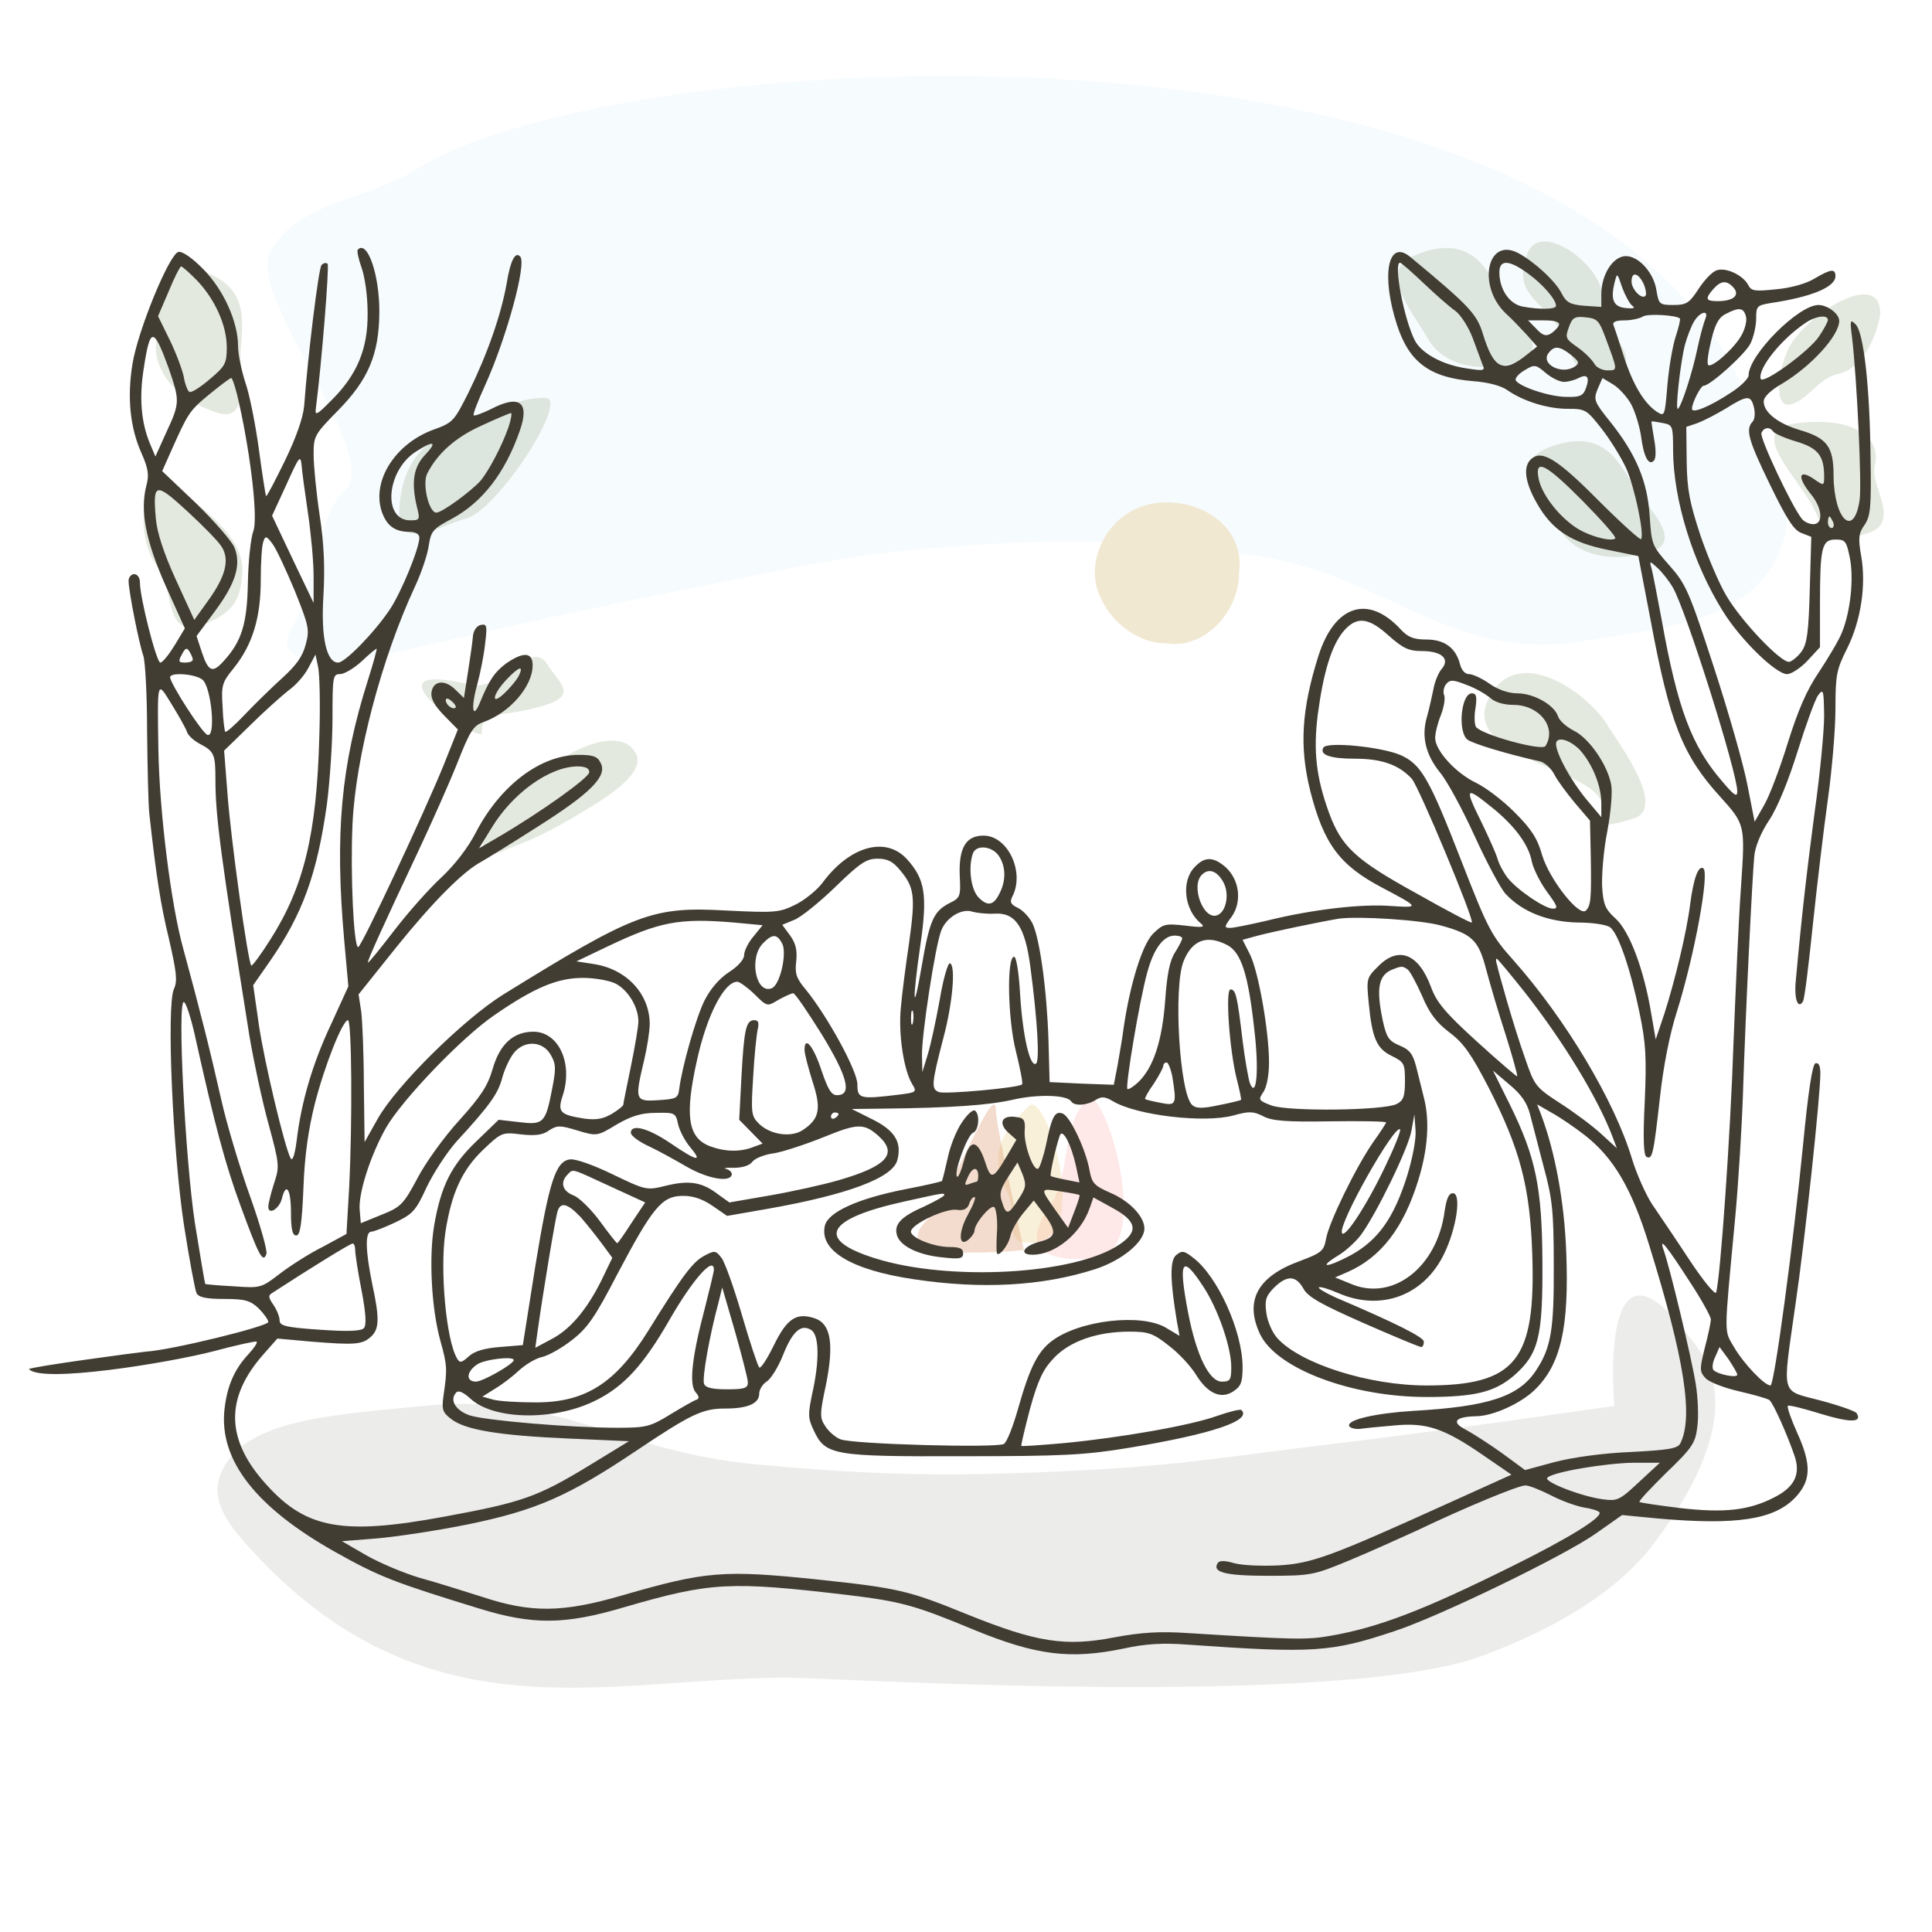 <svg width="600" height="600" viewBox="0 0 600 600" fill="none" xmlns="http://www.w3.org/2000/svg">
<path d="M76.876 480.03C131.646 541 188 521 245 521C256.813 521 417 531 461 514C472.371 509.607 498.684 499.054 513.5 479.5C546 436.607 528.221 419.962 524.5 415C496 377 501.342 436.607 501.342 436.607C501.342 436.607 448.015 444.364 413.482 448.478C383.552 452.044 366.96 455.04 336.462 456.6C296.731 458.633 273.676 458.397 234.339 454.726C192.803 450.85 173.092 432.452 131.646 436.607C104.78 439.301 78.789 440.561 70.03 454.726C64.179 464.188 69.745 472.091 76.876 480.03Z" fill="#423D33" fill-opacity="0.1"/>
<path d="M545.694 131.959C502.63 -5.447 191.5 12.5 129.5 52.5C114.85 61.952 92.714 62.316 84 78C76.126 92.172 120.233 142.423 106.5 153C99.842 158.128 95.925 186.889 91.5 193.5C78.876 212.362 121.647 202.879 121.647 202.879C121.647 202.879 174.886 190.439 209.375 183.777C239.268 178.003 255.823 173.239 286.315 170.536C326.039 167.014 349.112 167.142 388.53 172.372C430.151 177.895 450.162 205.914 491.568 199.119C518.408 194.713 544.395 192.517 552.939 170.701C558.645 156.128 550.334 146.765 545.694 131.959Z" fill="#A7D8F0" fill-opacity="0.1"/>
<path d="M337.821 341.31C342.955 336.515 358.859 388.972 340.077 390.735C329.453 391.732 315.004 390.622 325.842 374.869C332.977 364.499 329.089 349.464 337.821 341.31Z" fill="#FF8E8E" fill-opacity="0.2"/>
<path d="M319.617 343.362C324.656 338.503 339.435 384.127 320.998 385.913C310.57 386.924 317.052 378.962 312.542 369.694C306.999 358.301 311.046 351.627 319.617 343.362Z" fill="#E3B646" fill-opacity="0.2"/>
<path d="M309.323 345.154C309.323 349.583 318 388.212 318 388.212C318 388.212 274.476 392.894 287.397 379.433C295.903 370.571 309.323 333.804 309.323 345.154Z" fill="#D68A59" fill-opacity="0.3"/>
<path d="M484.677 164.768C478.602 154.696 468.331 143.689 481.13 138.898C497.498 132.771 502.412 142.694 507.603 151.4C510.721 156.629 523.527 168.041 512.783 171.29C498.714 175.545 488.612 171.29 484.677 164.768Z" fill="#7B9361" fill-opacity="0.2"/>
<path d="M496.786 247.93C490.648 237.788 450.858 234.196 463.446 214.934C473.012 200.295 493.867 216.273 499.111 225.04C502.261 230.306 518.103 250.953 507.25 254.225C493.039 258.51 500.76 254.498 496.786 247.93Z" fill="#7B9361" fill-opacity="0.2"/>
<path d="M149.589 227.699C149.589 231.117 110.007 204.094 146.36 212.681C155.646 214.874 164.822 197.748 170.111 206.519C173.287 211.786 179.884 215.839 168.938 219.112C154.605 223.399 149.589 220.052 149.589 227.699Z" fill="#7B9361" fill-opacity="0.2"/>
<path d="M156.246 264.339C153.29 265.992 139.455 266.414 165.939 242.019C175.631 233.091 192.153 225.101 197.296 233.65C200.385 238.784 192.863 244.805 183.444 250.612C164.798 262.107 160.237 262.107 156.246 264.339Z" fill="#7B9361" fill-opacity="0.2"/>
<path d="M138.377 135.439C149.804 132.637 155.72 123.557 169.285 123.557C177.188 123.557 154.422 158.724 144.562 161.089C138.639 162.509 123.976 171.295 123.971 160.16C123.965 145.578 130.977 137.253 138.377 135.439Z" fill="#7B9361" fill-opacity="0.2"/>
<path d="M48.936 175.994C41.419 166.943 43.727 143.456 54.648 151.503C65.485 159.488 76.043 167.939 75.241 178.048C74.76 184.119 74.04 189.715 63.774 193.708C50.184 198.993 54.648 182.871 48.936 175.994Z" fill="#7B9361" fill-opacity="0.2"/>
<path d="M48.424 106.826C49.294 95.093 47.299 80.205 60.446 83.547C77.258 87.821 75.531 98.772 74.729 108.88C74.247 114.951 78.067 131.613 67.476 128.172C53.608 123.668 47.86 114.425 48.424 106.826Z" fill="#7B9361" fill-opacity="0.2"/>
<path d="M443.677 105.539C437.602 95.188 427.331 83.875 440.13 78.951C456.498 72.653 461.412 82.852 466.603 91.8C469.721 97.174 482.527 108.903 471.783 112.243C457.714 116.616 447.612 112.243 443.677 105.539Z" fill="#7B9361" fill-opacity="0.2"/>
<path d="M562.465 156.362C556.331 146.073 543.372 133.686 557.033 131.597C573.506 129.078 584.716 134.736 582.222 144.752C580.681 150.94 590.746 162.331 579.898 165.65C565.693 169.997 566.438 163.025 562.465 156.362Z" fill="#7B9361" fill-opacity="0.2"/>
<path d="M556.576 106.285C563.076 96.478 583.915 83.757 583.915 97.322C583.915 99.033 580.726 114.084 570.797 116.143C564.662 117.415 561.101 124.698 555.768 125.66C550.435 126.622 552.367 112.636 556.576 106.285Z" fill="#7B9361" fill-opacity="0.2"/>
<path d="M484.785 102.869C478.734 92.68 469.636 91.779 474.268 78.919C478.48 67.227 500.44 84.492 497.394 94.246C495.301 100.949 512.106 111.654 501.406 114.941C487.395 119.245 488.703 109.467 484.785 102.869Z" fill="#7B9361" fill-opacity="0.2"/>
<path d="M111.118 77.524C110.766 77.882 111.353 80.509 112.291 83.136C113.346 86.122 114.167 91.973 114.167 97.227C114.285 108.332 110.884 116.452 102.909 124.334C98.335 128.991 97.749 129.23 98.101 126.722C99.86 113.109 102.323 82.659 101.736 81.942C101.267 81.465 100.446 81.703 99.86 82.3C98.922 83.256 95.521 111.318 94.465 126.005C94.113 129.707 92.12 135.559 88.484 143.082C85.435 149.291 82.855 154.306 82.62 154.067C82.503 153.948 81.448 147.38 80.392 139.499C79.337 131.737 77.46 122.304 76.17 118.721C74.997 115.02 73.942 110.124 73.942 107.616C73.942 99.974 69.486 90.062 63.153 83.614C59.752 80.151 56.702 78.001 55.412 78.24C52.598 78.837 42.747 102.72 41.105 113.228C39.463 123.498 40.401 132.812 43.919 140.693C46.03 145.47 46.382 147.5 45.444 150.843C43.45 158.725 45.209 167.8 51.425 181.891L57.406 195.145L54.24 200.4C52.48 203.266 50.487 205.773 49.783 205.773C48.61 205.773 43.45 185.712 43.45 180.816C43.45 179.383 42.629 178.308 41.691 178.308C40.753 178.308 39.932 179.264 39.932 180.338C39.932 183.562 43.216 200.041 44.506 203.624C45.092 205.296 45.678 215.684 45.678 226.79C45.796 237.776 46.03 249.598 46.382 252.822C48.493 271.809 49.783 280.526 52.48 291.631C54.826 301.901 55.178 304.647 54.005 307.155C51.66 312.409 53.653 357.905 57.172 380.713C58.813 391.221 60.572 400.655 61.042 401.61C61.745 402.924 64.091 403.401 69.603 403.401C76.053 403.401 77.695 403.879 80.275 406.267C81.917 407.939 83.324 409.85 83.324 410.566C83.324 411.88 53.301 419.283 45.327 419.761C42.747 420 9.352 424.478 9 425.194C12.958 429.672 52.48 423.224 66.319 419.642C73.473 417.731 79.454 416.417 79.688 416.656C80.04 417.014 78.868 418.686 77.226 420.477C72.769 425.254 70.541 430.389 69.72 437.673C67.961 453.435 79.454 468.123 104.082 481.975C117.92 489.737 122.377 491.409 148.764 499.529C165.417 504.663 175.385 504.663 194.149 499.051C220.888 491.289 226.752 491.05 263.342 495.349C279.878 497.379 283.983 498.454 302.629 506.216C321.863 514.097 332.417 515.411 349.071 511.948C355.638 510.515 361.15 510.156 368.773 510.753C407.943 513.5 413.338 513.142 433.04 506.574C447.23 501.917 486.283 482.93 495.783 476.124L503.758 470.511L514.899 471.586C539.409 473.736 551.02 471.944 557.587 465.018C562.395 459.884 562.63 454.988 558.291 445.315C556.297 440.897 554.89 436.956 555.242 436.598C555.476 436.24 560.167 437.434 565.562 439.106C574.592 441.852 578.462 441.852 576.586 438.867C576.234 438.27 571.191 436.479 565.327 434.926C552.779 431.583 553.482 434.21 557.587 405.193C560.519 385.37 565.327 340.351 565.327 333.425C565.327 331.037 564.858 329.963 563.803 330.201C562.864 330.56 561.574 338.68 559.933 355.756C556.883 386.564 551.02 430.269 549.847 430.269C547.97 430.269 541.638 423.582 538.706 418.686C535.305 412.716 535.305 416.417 538.94 377.489C539.878 367.219 540.934 350.263 541.286 339.874C542.107 313.961 544.218 271.928 544.804 265.957C545.039 262.972 546.915 258.434 549.495 254.613C552.075 250.672 555.476 242.314 558.291 233.238C560.871 224.999 563.685 217.237 564.624 215.923C566.266 213.774 566.383 214.252 566.5 222.252C566.5 227.029 565.21 240.522 563.568 252.105C561.105 270.853 559.581 283.75 557.704 304.528C557.118 310.259 558.408 313.603 559.933 310.976C560.402 310.379 561.692 299.751 562.982 287.332C564.272 275.033 566.383 257.36 567.673 248.165C568.963 238.97 570.018 226.312 570.018 219.983C570.018 209.475 570.37 207.923 573.654 201.355C577.876 192.877 579.635 181.771 577.993 172.576C577.055 167.203 577.172 165.651 579.049 163.023C580.925 160.277 581.16 157.411 580.925 142.246C580.69 120.274 578.814 103.078 576.234 100.69C574.592 99.018 574.475 99.496 575.178 104.869C576.703 117.766 578.228 150.485 577.524 155.262C575.765 167.322 569.549 161.352 569.432 147.739C569.432 138.663 567.438 136.036 558.877 133.528C552.075 131.498 547.736 128.035 547.736 124.692C547.736 123.259 549.847 121.229 553.365 119.199C562.395 113.825 571.191 104.272 571.191 99.615C571.191 97.466 567.556 94.719 564.741 94.719C558.525 94.719 543.045 110.243 543.045 116.572C543.045 117.527 540.582 120.035 537.533 121.945C530.848 126.364 525.454 128.513 525.454 126.961C525.454 125.17 528.151 119.796 529.089 119.796C531.083 119.796 541.989 110.004 543.631 106.661C544.569 104.75 545.39 101.287 545.39 99.018C545.39 95.078 545.625 94.839 549.847 94.122C562.747 92.212 570.018 89.107 570.018 85.763C570.018 83.375 568.611 83.495 563.568 86.48C561.105 88.032 556.063 89.465 551.723 89.823C545.039 90.54 543.866 90.421 542.928 88.51C541.286 85.405 535.891 82.897 533.076 83.972C531.669 84.45 529.206 87.077 527.447 89.823C524.633 94.122 523.694 94.719 519.707 94.719C515.368 94.719 515.133 94.481 514.43 90.182C513.491 84.092 507.979 78.599 503.875 79.673C500.239 80.629 497.307 85.883 497.307 91.376V95.316L492.03 94.958C487.573 94.6 486.401 93.883 484.993 91.137C483.117 87.316 476.432 81.226 471.507 78.599C461.773 73.464 458.724 88.868 467.637 97.346C469.513 99.018 472.328 102.004 474.204 104.034L477.371 107.616L474.204 110.124C466.816 116.094 463.884 114.661 460.483 103.556C458.606 97.466 456.143 94.839 437.966 79.793C431.046 74.061 428.818 85.405 433.861 100.929C437.614 112.512 444.064 117.288 457.433 118.363C462.242 118.721 466.229 119.796 468.223 121.229C473.031 124.573 480.537 126.961 486.87 126.961C492.382 126.961 492.734 127.2 497.425 133.17C500.122 136.633 503.523 142.126 505.048 145.47C507.628 151.202 510.794 166.248 509.621 167.442C509.269 167.681 503.288 162.307 496.369 155.381C483.703 142.604 478.895 139.619 475.611 142.484C472.914 144.753 473.5 149.649 477.253 156.217C481.944 164.576 487.925 168.516 499.418 170.785L508.8 172.696L512.553 192.28C518.534 224.521 522.522 234.552 534.132 247.329C541.989 256.046 541.989 256.046 540.699 275.152C539.996 284.466 539.058 306.438 538.354 323.872C537.416 352.293 534.249 397.192 532.959 401.371C532.725 402.327 528.972 397.789 524.633 391.221C520.411 384.773 515.133 377.011 513.022 373.906C511.029 370.802 508.214 364.473 506.807 359.816C501.412 341.904 486.284 316.588 470.099 298.318C463.063 290.437 462.124 288.526 454.032 267.868C443.829 241.597 441.367 237.298 434.799 234.432C428.818 231.925 412.165 230.253 410.992 232.163C409.702 234.432 413.103 235.626 420.843 235.626C429.17 235.626 434.447 237.537 438.435 241.836C440.663 244.344 457.902 285.66 457.082 286.496C456.847 286.735 449.107 282.675 439.842 277.421C420.961 267.032 416.621 262.972 412.751 252.464C408.764 241.478 407.826 233.358 409.233 222.013C410.992 208.759 413.455 200.758 417.091 196.22C421.195 191.324 424.831 191.563 431.281 197.414C435.737 201.355 437.496 202.191 441.601 202.191C447.817 202.191 450.514 204.699 447.582 207.923C446.644 209.117 445.471 211.983 445.119 214.252C444.65 216.52 443.829 220.222 443.126 222.73C441.367 228.7 442.774 234.432 447.23 239.925C449.341 242.433 454.15 251.269 457.902 259.509C461.655 267.748 465.995 275.869 467.519 277.54C472.679 283.153 480.537 286.257 489.919 286.496C494.727 286.496 499.184 287.213 500.122 288.049C502.702 290.198 506.455 301.303 509.152 314.439C511.146 323.992 511.38 328.291 510.794 342.023C510.208 353.367 510.442 358.622 511.263 359.219C513.14 360.293 513.491 358.741 515.485 341.068C516.541 331.276 518.534 321.126 520.763 314.2C526.274 296.646 530.965 270.973 528.972 269.659C527.447 268.704 525.923 272.764 524.867 281.003C523.812 289.482 520.176 304.528 516.892 314.797L514.195 322.798L512.788 314.678C510.56 301.184 506.103 289.243 501.764 285.302C498.48 282.317 497.894 280.884 497.542 275.152C497.425 271.45 498.011 263.808 499.184 258.076C500.239 252.344 500.826 245.896 500.357 243.627C499.184 237.418 493.437 229.178 488.746 226.909C486.401 225.715 484.173 223.685 483.821 222.372C482.648 218.909 476.315 215.326 471.272 215.326C468.575 215.326 465.291 214.252 462.594 212.341C460.248 210.669 457.316 209.356 456.261 209.356C454.971 209.356 453.915 208.162 453.446 206.37C452.156 201.236 448.638 198.608 443.008 198.608C439.021 198.608 437.262 197.892 435.034 195.504C424.948 184.518 414.51 187.861 409.468 203.624C404.19 220.342 403.487 231.805 406.888 245.538C411.109 262.136 416.035 268.704 429.17 275.63C440.897 281.839 441.015 281.959 431.985 281.362C422.837 280.645 407.474 282.436 393.518 285.899C388.358 287.093 383.198 288.168 382.025 288.168C380.149 288.168 380.149 287.81 382.494 284.705C385.778 280.048 384.957 273.241 380.618 269.301C376.748 265.957 374.05 265.957 370.884 269.42C366.779 273.838 367.835 282.556 372.878 286.735C374.402 287.929 373.581 288.168 368.069 287.452C361.736 286.735 361.15 286.974 357.984 290.079C354.7 293.542 350.947 305.602 348.953 319.215C348.602 322.201 347.663 327.335 347.077 330.798L345.904 336.888L335.936 336.53L325.967 336.053L325.615 323.156C325.146 307.752 322.918 291.273 320.573 286.616C319.634 284.824 317.641 282.675 316.116 281.959C313.888 280.884 313.536 280.167 314.357 278.496C318.344 270.973 313.067 259.509 305.444 259.509C299.932 259.509 297.704 263.33 298.056 272.047C298.408 278.496 298.173 278.854 294.772 280.526C289.964 283.033 288.674 285.78 286.211 300.229C283.514 315.991 283.279 311.095 285.859 293.303C288.087 277.899 287.266 273.003 281.637 266.793C275.07 259.628 263.928 262.733 255.485 274.077C253.726 276.466 249.855 279.57 246.924 281.003C241.998 283.392 240.708 283.511 226.048 282.794C202.593 281.481 197.668 283.272 156.152 308.946C143.955 316.588 123.198 337.008 117.334 347.397L113.229 354.681L112.995 337.008C112.995 327.216 112.526 316.947 112.174 314.081L111.353 308.826L123.198 294.019C134.456 280.048 143.838 270.614 149.467 267.629C150.757 266.913 158.732 262.017 166.942 256.762C183.36 246.374 188.755 241 186.527 236.94C185.588 234.91 184.181 234.432 179.725 234.432C167.88 234.432 155.448 243.866 147.826 258.434C145.48 263.091 141.258 268.584 137.036 272.525C133.283 275.988 126.716 283.392 122.494 288.885C118.272 294.377 114.637 298.915 114.285 298.915C113.816 298.915 118.507 288.526 129.648 264.883C133.987 255.688 139.616 243.03 142.079 236.821C145.949 227.029 147.005 225.357 150.054 224.282C158.263 221.416 165.417 213.177 165.417 206.609C165.417 202.549 162.602 202.31 157.208 206.012C153.572 208.759 151.93 211.147 148.998 218.312C146.77 223.685 146.184 219.864 148.177 212.699C149.116 209.236 150.288 203.504 150.64 200.041C151.344 194.31 151.227 193.713 149.35 194.071C148.06 194.31 147.122 195.743 146.887 197.414C146.77 199.086 146.066 204.101 145.363 208.52L144.073 216.759L141.375 214.132C138.092 210.908 134.456 211.386 133.987 215.087C133.753 216.879 134.925 219.147 137.857 222.133L142.196 226.551L137.857 237.418C132.228 251.389 112.291 294.019 111.236 294.139C109.828 294.139 108.773 271.211 109.476 255.927C110.415 235.149 118.507 204.34 128.944 182.01C130.938 177.711 132.814 172.099 133.166 169.352C133.87 164.934 134.456 164.218 140.32 161.113C149.819 155.978 156.856 146.903 161.43 133.767C164.596 124.811 161.312 122.423 152.399 127.08C149.702 128.394 147.356 129.23 147.122 128.991C146.77 128.752 148.412 124.573 150.64 119.677C157.208 105.228 163.658 81.823 161.547 79.673C160.022 78.001 158.498 80.868 157.325 88.152C155.566 97.944 151.344 110.004 145.48 121.945C141.024 130.782 140.672 131.26 134.691 133.409C122.846 137.708 115.457 149.172 118.507 158.725C120.031 163.262 122.611 165.173 127.185 165.173C129.061 165.173 130.234 165.889 130.234 166.964C130.234 170.308 124.488 184.279 120.969 189.414C116.161 196.578 107.131 205.773 105.02 205.773C101.384 205.773 99.625 197.892 100.446 184.995C100.915 176.517 100.681 169.113 99.273 160.038C98.218 152.993 97.397 144.514 97.397 141.171C97.397 135.439 97.632 134.961 104.903 127.558C114.402 117.885 117.686 110.124 117.803 97.108C117.92 85.644 114.167 74.419 111.118 77.524ZM442.07 87.913C445.706 91.376 450.045 95.197 451.921 96.51C453.681 97.824 456.026 101.526 457.316 104.869C458.489 108.094 459.896 111.795 460.365 113.109C461.304 115.139 460.952 115.258 455.557 114.422C448.051 113.348 441.484 109.765 439.373 105.705C435.972 99.018 432.688 81.584 434.799 81.584C435.151 81.584 438.435 84.45 442.07 87.913ZM474.673 85.047C479.247 88.391 483.234 93.048 483.234 94.958C483.234 96.152 477.84 96.152 472.797 95.197C468.692 94.361 465.643 89.823 465.643 84.569C465.643 80.509 468.692 80.629 474.673 85.047ZM61.276 87.196C66.788 93.048 70.424 101.048 70.424 107.855C70.424 112.87 69.955 113.706 65.146 117.766C62.214 120.274 59.4 122.065 58.813 121.707C58.227 121.348 57.406 119.199 57.054 116.93C56.585 114.781 54.709 109.646 52.715 105.586L49.08 98.182L52.363 90.54C54.122 86.241 55.882 82.778 56.233 82.778C56.702 82.778 58.931 84.808 61.276 87.196ZM506.924 94.958C507.979 95.675 507.276 95.913 504.93 95.675C501.06 95.316 500.122 93.048 501.412 87.793C502.233 84.569 502.233 84.689 503.758 89.226C504.696 91.734 506.103 94.361 506.924 94.958ZM510.442 88.152C511.146 89.823 511.38 91.495 511.029 91.853C509.856 93.167 506.689 89.823 506.689 87.435C506.689 84.211 508.8 84.689 510.442 88.152ZM538.471 89.465C540.348 91.734 538.237 93.525 533.428 93.525C529.675 93.525 529.441 92.809 532.138 89.704C534.484 87.077 536.36 86.957 538.471 89.465ZM542.224 98.302C542.576 99.496 541.989 102.123 540.817 104.153C538.588 108.213 531.552 114.422 530.496 113.348C530.027 112.87 530.496 109.527 531.435 105.705C532.607 100.69 533.78 98.54 536.008 97.466C540.113 95.316 541.52 95.555 542.224 98.302ZM521.701 98.899C521.935 99.138 521.349 101.645 520.411 104.511C519.473 107.258 518.3 114.064 517.831 119.557C517.01 129.349 517.01 129.468 514.43 127.797C510.56 125.17 507.041 119.318 504.227 110.482C502.819 106.064 501.412 101.765 501.06 100.929C500.708 99.974 501.881 99.496 504.461 99.496C506.689 99.496 509.269 98.899 510.208 98.302C511.615 97.346 520.411 97.824 521.701 98.899ZM529.558 99.138C529.089 100.332 527.916 104.511 527.095 108.452C525.571 115.736 522.287 125.886 521.114 126.961C520.176 127.797 521.818 112.99 523.225 107.258C523.929 104.631 525.219 101.287 526.157 99.735C528.151 96.63 530.848 96.152 529.558 99.138ZM498.597 104.869C502.467 115.258 502.468 115.02 499.184 115.02C497.542 115.02 495.666 114.064 495.079 112.87C494.375 111.676 492.147 109.407 489.919 107.855C486.166 105.228 486.049 104.869 487.222 101.645C488.277 98.66 488.981 98.182 492.382 98.541C496.017 98.899 496.604 99.496 498.597 104.869ZM567.673 99.376C567.673 99.854 566.5 102.123 564.975 104.392C562.044 108.929 547.501 119.557 546.798 117.647C545.86 114.542 553.013 105.466 560.636 100.332C563.685 98.182 567.673 97.585 567.673 99.376ZM484.172 100.929C483.938 101.645 482.765 102.839 481.71 103.556C480.185 104.511 479.13 104.272 477.136 102.123L474.556 99.496H479.599C482.883 99.496 484.407 99.974 484.172 100.929ZM52.363 114.303C55.882 124.453 55.882 125.17 51.66 134.245L48.259 141.768L46.499 137.589C43.802 131.021 43.216 123.378 44.623 114.542C46.617 101.406 47.672 101.406 52.363 114.303ZM487.925 110.243C490.388 112.273 490.623 112.751 489.098 113.825C484.993 116.572 478.191 112.99 481.006 109.527C482.765 107.258 484.407 107.497 487.925 110.243ZM485.697 118.602C486.987 118.602 489.098 118.005 490.271 117.408C492.968 115.975 493.789 117.169 492.499 120.632C491.678 122.901 490.623 123.378 486.518 123.259C481.123 123.259 471.39 119.915 470.686 118.005C470.569 117.288 471.741 115.975 473.618 114.9C476.55 113.109 477.019 113.228 480.068 115.855C481.944 117.408 484.407 118.602 485.697 118.602ZM74.294 125.408C78.046 142.365 80.157 161.471 78.633 165.053C77.929 166.964 77.108 174.009 76.991 180.816C76.757 193.951 74.997 199.325 69.251 205.534C65.967 209.117 64.677 208.52 62.684 202.549L61.042 197.534L66.788 189.772C73.238 181.055 74.997 175.323 72.769 169.949C71.948 168.039 66.671 161.949 60.924 156.336L50.37 146.306L53.184 139.977C58.344 128.394 58.813 127.558 64.912 122.543C68.313 119.796 71.362 117.408 71.831 117.408C72.183 117.408 73.356 120.99 74.294 125.408ZM506.689 125.767C507.862 128.036 509.152 132.334 509.621 135.32C510.442 141.768 511.967 144.753 513.609 143.082C514.312 142.365 514.312 139.738 513.726 136.514C513.257 133.528 512.788 131.021 512.905 130.901C513.022 130.782 514.547 131.021 516.423 131.379C519.472 131.976 519.59 132.215 519.59 139.977C519.707 155.262 525.688 174.726 534.953 189.653C540.348 198.489 551.489 209.356 555.007 209.356C556.297 209.356 559.229 207.445 561.34 205.176L565.21 200.997V187.503C565.21 169.949 565.796 167.561 570.018 167.561C573.067 167.561 573.419 168.039 574.475 173.174C575.765 179.622 574.709 189.891 572.012 196.459C571.074 198.847 567.79 204.34 564.858 208.759C560.988 214.49 558.408 220.58 555.242 230.611C552.896 238.254 549.612 246.971 547.97 249.837L544.921 255.21L542.693 243.866C541.52 237.656 536.829 221.177 532.256 207.206C524.515 183.443 523.577 181.413 518.417 175.562C513.022 169.472 512.905 169.113 512.319 160.158C511.615 149.41 508.097 141.052 500.005 130.901C495.079 124.811 494.845 124.095 496.135 120.871L497.659 117.408L501.06 119.438C502.937 120.632 505.517 123.498 506.689 125.767ZM544.687 126.483C545.156 128.274 544.921 130.304 544.335 130.901C541.989 133.29 542.928 136.633 549.73 150.605C554.89 161.232 557.118 164.695 559.463 165.531L562.513 166.725L562.044 182.965C561.692 196.101 561.223 199.803 559.581 202.191C558.408 203.863 556.649 205.296 555.711 205.534C553.248 206.012 540.817 192.996 536.126 184.995C533.897 181.294 530.262 172.696 528.034 166.128C524.75 156.097 523.929 152.157 523.812 143.32L523.694 132.573L527.213 131.379C529.089 130.663 533.076 128.633 536.008 126.841C542.693 122.662 543.749 122.662 544.687 126.483ZM157.911 132.693C155.8 138.663 151.93 145.947 149.35 149.172C146.418 152.515 137.271 159.202 135.512 159.202C133.166 159.202 131.055 150.127 132.697 147.022C135.863 140.813 141.493 135.797 149.467 132.215C154.041 130.066 158.146 128.394 158.615 128.274C159.084 128.155 158.732 130.185 157.911 132.693ZM550.668 134.006C551.02 134.603 554.186 136.036 557.822 137.111C564.624 139.141 566.5 141.529 566.5 147.977C566.5 150.843 566.383 150.843 563.92 149.172C558.643 145.35 557.822 147.858 562.395 153.47C565.914 157.769 566.383 162.785 563.099 162.785C561.926 162.785 560.284 162.068 559.581 161.113C556.532 157.411 546.446 136.036 547.032 134.484C547.736 132.693 549.612 132.454 550.668 134.006ZM131.993 141.29C128.358 145.112 127.654 149.888 129.531 157.65C130.469 161.352 130.352 161.59 127.42 161.59C118.624 161.59 120.031 145.828 129.413 140.096C134.808 136.633 135.863 137.23 131.993 141.29ZM95.638 159.322C96.576 165.651 97.397 174.487 97.397 179.025V187.264L90.947 173.771L84.497 160.158L88.953 150.485C92.823 141.887 93.292 141.171 93.644 144.276C93.761 146.186 94.7 152.993 95.638 159.322ZM491.561 155.62C497.425 161.591 501.998 166.725 501.647 167.203C500.357 168.397 492.968 166.367 489.098 163.621C483.703 159.919 478.778 153.351 477.84 148.694C476.55 142.246 479.951 143.917 491.561 155.62ZM68.782 169.711C71.362 173.651 70.189 178.786 64.794 186.309L60.338 192.518L54.591 179.98C50.721 171.502 48.728 165.173 48.376 160.874C47.438 149.888 48.259 149.649 58.11 158.725C62.918 163.143 67.726 168.039 68.782 169.711ZM569.315 162.188C569.666 163.143 569.432 163.979 568.846 163.979C568.142 163.979 567.673 163.143 567.673 162.188C567.673 161.232 567.907 160.396 568.142 160.396C568.376 160.396 568.846 161.232 569.315 162.188ZM91.533 183.443C95.872 194.31 96.224 195.504 94.934 200.161C93.996 203.863 92.002 206.609 87.663 210.55C84.379 213.535 79.219 218.55 76.053 221.894C73.004 225.118 70.306 227.506 69.954 227.268C69.72 226.909 69.251 223.446 69.134 219.506C68.665 212.819 69.016 211.863 72.535 207.564C78.398 200.28 80.978 191.921 80.978 180.099C80.978 174.607 81.33 169.233 81.799 168.158C82.386 166.367 82.738 166.367 84.614 168.875C85.787 170.427 88.836 176.995 91.533 183.443ZM519.472 182.368C523.577 189.294 539.527 239.925 539.527 245.777C539.527 247.687 538.588 247.09 534.953 242.791C525.336 231.686 520.997 220.103 516.072 192.638C514.664 185.115 513.257 177.831 512.905 176.517C512.201 174.129 512.319 174.129 514.781 176.398C516.189 177.711 518.3 180.338 519.472 182.368ZM59.869 204.818C59.869 205.415 58.813 205.773 57.523 205.773C55.412 205.773 55.295 205.415 56.468 203.266C57.523 201.236 57.992 200.997 58.813 202.31C59.4 203.266 59.869 204.34 59.869 204.818ZM114.285 211.147C105.841 237.776 103.964 259.031 106.896 291.989L108.186 306.319L102.792 318.141C97.045 330.321 93.527 342.381 92.12 354.323C91.533 358.741 90.83 360.771 90.243 359.696C88.367 356.114 82.151 330.082 80.392 318.26L78.633 305.961L83.793 298.557C93.996 283.869 98.453 271.45 101.502 249.956C102.44 242.672 103.261 230.611 103.261 223.088C103.261 210.072 103.378 209.356 105.606 209.356C106.896 209.356 109.945 207.564 112.408 205.296C114.754 203.027 116.865 201.355 116.982 201.474C117.099 201.594 115.927 206.012 114.285 211.147ZM99.156 229.059C98.335 259.151 94.348 275.51 83.91 291.87C80.978 296.527 78.281 300.109 78.046 299.87C76.991 298.915 71.596 259.867 70.658 246.612L69.603 233.119L77.695 225.238C82.151 220.819 87.546 216.043 89.657 214.371C91.885 212.819 94.582 209.714 95.755 207.445L97.983 203.266L98.804 207.206C99.273 209.356 99.508 219.147 99.156 229.059ZM160.96 210.192C160.257 211.386 158.38 213.654 156.739 215.207C152.282 219.506 152.868 215.684 157.442 210.908C161.312 206.848 162.837 206.49 160.96 210.192ZM62.801 211.027C65.615 213.057 67.14 229.178 64.443 228.223C62.801 227.745 52.832 212.222 52.832 210.311C52.832 208.759 60.455 209.236 62.801 211.027ZM462.828 216.759C464.236 218.073 467.05 218.909 469.982 218.909C478.074 218.909 483.586 225.954 479.951 231.686C478.895 233.358 459.896 228.103 458.372 225.715C457.902 224.999 457.785 222.252 458.254 219.745C458.723 216.282 458.489 215.326 457.082 215.326C453.798 215.326 452.625 227.029 455.674 229.656C457.082 230.85 467.988 234.193 478.309 236.462C479.716 236.821 481.71 238.612 482.648 240.403C483.586 242.314 486.518 246.254 489.098 249.359L493.789 254.852L494.024 265.838C494.258 279.451 494.024 281.242 492.499 282.794C490.388 284.824 481.123 273.003 478.895 265.48C477.488 260.464 475.611 257.479 470.451 252.344C466.816 248.642 461.421 244.582 458.489 243.149C452.156 240.164 445.706 233.119 445.706 229.178C445.706 227.626 446.527 224.402 447.465 222.133C448.403 219.745 448.872 216.998 448.52 215.923C448.051 214.968 448.403 213.296 449.107 212.46C450.28 211.027 451.218 211.027 455.44 212.699C458.137 213.654 461.421 215.565 462.828 216.759ZM58.11 227.387C58.462 228.462 60.221 230.014 61.98 230.969C66.554 233.358 66.905 234.193 66.905 242.194C66.905 253.419 68.547 265.838 77.46 321.723C78.75 329.365 81.33 341.546 83.324 348.83C86.842 361.726 86.842 362.323 85.083 367.578C84.145 370.563 83.324 373.787 83.324 374.742C83.324 377.489 86.725 375.459 87.546 372.235C88.836 366.98 90.361 369.249 90.361 376.533C90.361 381.788 90.83 383.698 92.002 383.698C93.175 383.698 93.761 380.355 94.231 369.01C94.582 358.98 95.755 350.86 97.749 342.859C100.915 330.56 106.427 316.827 108.069 316.827C109.242 316.827 109.476 348.352 108.421 369.01L107.6 383.221L100.329 387.161C96.224 389.191 90.243 393.012 86.96 395.52C81.096 400.058 80.861 400.058 72.417 399.461C67.844 399.222 63.856 398.864 63.739 398.744C63.622 398.625 62.214 390.266 60.572 380.116C57.523 360.293 54.943 309.901 57.172 311.215C57.875 311.692 59.282 316.111 60.455 321.245C66.671 349.307 69.954 361.607 74.763 374.623C80.392 390.027 81.682 392.415 82.738 389.43C83.089 388.475 80.861 380.474 77.695 371.638C74.528 362.801 70.424 349.188 68.665 341.307C65.381 326.738 62.214 314.081 56.937 294.736C53.067 280.884 49.549 252.225 49.197 233.238C48.845 210.55 48.728 211.266 53.419 218.909C55.647 222.491 57.758 226.312 58.11 227.387ZM141.493 219.745C140.672 220.58 138.444 218.909 138.444 217.476C138.444 216.759 139.147 216.759 140.203 217.715C141.258 218.55 141.727 219.506 141.493 219.745ZM490.623 232.88C494.493 237.179 497.307 243.985 497.307 249.478V253.777L492.499 248.045C487.808 242.314 483.352 234.193 483.234 231.089C483.234 228.581 487.339 229.536 490.623 232.88ZM183.008 239.806C183.008 241.478 167.997 252.225 154.51 260.106L148.764 263.45L152.517 257.36C159.084 246.374 170.577 238.134 179.255 238.015C181.836 238.015 183.008 238.612 183.008 239.806ZM463.532 250.911C470.451 256.524 474.79 262.375 475.729 267.629C476.198 269.778 478.309 274.077 480.42 276.943C483.586 281.242 484.055 282.197 482.296 282.197C479.716 282.197 471.155 276.346 468.223 272.644C466.933 270.973 465.526 268.346 465.057 266.674C464.587 265.002 462.359 260.106 460.248 255.688C454.619 244.344 454.971 243.985 463.532 250.911ZM310.135 265.718C312.363 268.943 312.481 273.361 310.487 277.301C308.611 281.242 306.734 281.6 303.92 278.734C301.457 276.227 300.636 269.181 302.16 265.002C303.216 262.255 308.024 262.733 310.135 265.718ZM279.643 270.376C283.983 275.63 284.334 278.376 282.341 292.706C281.285 299.751 280.113 308.826 279.761 313.006C278.94 321.126 280.699 332.47 283.279 336.65C284.804 339.157 284.686 339.277 278.822 339.993C266.978 341.426 266.274 341.187 266.274 336.769C266.274 332.59 257.009 315.633 250.207 307.274C247.275 303.811 246.806 302.259 247.275 298.557C247.627 295.094 247.158 293.064 245.399 290.556L242.936 287.213L246.689 285.66C248.8 284.824 254.546 280.167 259.472 275.391C267.095 267.987 269.089 266.674 272.49 266.674C275.656 266.674 277.298 267.51 279.643 270.376ZM379.914 273.958C381.908 277.54 380.852 283.153 378.038 284.227C373.816 285.899 369.711 275.271 373.229 271.689C375.34 269.54 377.92 270.376 379.914 273.958ZM308.728 283.75C315.295 283.272 318.344 287.69 319.986 300.229C322.215 317.066 322.918 329.604 321.745 330.321C319.869 331.515 317.641 321.842 316.82 309.065C316.468 302.378 315.647 297.124 314.943 297.124C312.598 297.124 312.95 316.588 315.53 326.619C316.82 331.873 317.758 336.53 317.406 336.769C316.351 337.844 293.599 339.874 291.606 339.157C289.143 338.202 289.26 336.65 293.013 322.201C295.827 311.692 296.883 299.751 295.007 299.154C294.42 298.915 292.896 304.05 291.84 310.498C290.667 316.947 289.025 324.589 288.087 327.574L286.445 332.948L286.328 327.694C286.211 321.484 290.433 293.78 292.309 289.004C293.834 284.944 298.759 281.959 302.043 283.153C303.333 283.511 306.382 283.869 308.728 283.75ZM447.582 287.452C457.199 290.079 459.193 291.989 461.538 301.065C462.711 305.483 465.408 314.678 467.637 321.484C469.748 328.291 471.39 334.023 471.155 334.261C471.038 334.381 465.408 329.604 458.723 323.514C448.872 314.558 446.175 311.334 444.416 306.558C440.546 296.049 434.213 293.661 427.88 300.229C424.362 303.692 424.362 304.05 425.065 311.454C426.121 322.439 427.528 325.664 432.219 327.932C436.089 329.843 436.324 330.321 436.324 335.694C436.324 340.471 435.855 341.784 433.744 342.859C429.756 344.889 400.437 345.247 394.925 343.337C390.821 341.784 390.703 341.546 392.345 339.157C393.401 337.605 394.104 333.903 394.104 329.963C394.104 320.171 390.821 301.781 388.241 296.527L385.895 291.87L390.234 290.676C395.043 289.362 410.054 286.257 415.8 285.302C421.782 284.466 441.249 285.66 447.582 287.452ZM227.925 286.496L236.838 287.332L234.023 290.795C232.381 292.706 231.091 295.333 231.091 296.646C231.091 297.96 229.215 300.109 226.4 301.901C223.468 303.811 220.654 307.035 218.777 310.737C216.08 316.23 211.741 331.515 210.92 338.321C210.568 341.068 209.982 341.307 204.47 341.665C197.199 342.143 197.081 341.665 200.013 329.365C200.951 325.425 201.772 320.29 201.772 318.021C201.772 308.707 194.619 300.945 184.416 299.393L179.021 298.557L188.755 293.9C204.822 286.257 210.803 285.063 227.925 286.496ZM242.936 293.064C244.461 296.169 242.232 305.961 239.652 306.916C234.727 308.826 232.499 297.482 236.955 292.945C239.887 289.959 241.294 289.959 242.936 293.064ZM367.131 291.392C367.131 291.989 366.076 293.9 364.903 295.81C363.261 298.318 362.44 302.498 361.854 310.737C360.915 323.275 358.218 331.515 353.527 336.053C352.003 337.486 350.478 338.441 350.126 338.202C349.422 337.366 353.879 310.737 356.224 302.259C358.218 294.736 361.267 290.556 364.786 290.556C366.076 290.556 367.131 290.915 367.131 291.392ZM381.204 293.542C385.426 295.81 387.654 302.498 389.531 319.693C391.055 332.231 390.234 341.665 388.123 336.291C387.654 334.739 386.599 328.888 385.895 323.156C384.253 309.304 383.784 307.274 382.142 307.274C380.501 307.274 381.791 325.783 384.019 334.858C384.957 338.441 385.543 341.426 385.426 341.546C385.192 341.784 382.142 342.501 378.507 343.217C373.581 344.292 371.47 344.292 370.298 343.217C366.31 339.993 364.316 306.319 367.6 298.438C370.298 291.87 374.871 290.198 381.204 293.542ZM473.5 308.11C485.58 323.514 496.252 341.068 500.826 353.129L502.116 356.592L497.307 352.173C494.727 349.785 488.981 345.486 484.524 342.62C476.784 337.605 476.55 337.127 473.618 328.649C471.859 323.753 469.396 315.752 467.989 310.856C466.581 305.961 465.174 300.945 464.939 299.751C464.587 298.676 464.47 297.721 464.822 297.721C465.057 297.721 468.927 302.378 473.5 308.11ZM437.145 301.065C437.848 301.542 439.842 305.244 441.601 309.185C443.829 314.558 446.058 317.544 450.162 320.648C454.619 323.992 456.964 327.455 462.359 337.844C472.093 356.95 475.142 368.533 475.846 389.191C477.019 422.507 470.803 430.269 443.008 430.269C425.183 430.269 403.956 423.582 396.685 415.581C395.16 413.91 393.635 410.447 393.284 407.82C392.697 403.76 393.166 402.446 395.629 399.938C399.616 395.998 402.431 395.998 404.777 400.177C406.184 402.804 410.289 405.073 423.541 410.924C432.805 414.984 440.78 418.328 441.367 418.328C441.836 418.328 442.188 417.611 442.188 416.656C442.188 415.343 434.096 411.163 414.745 402.924C411.579 401.491 409.233 400.058 409.585 399.819C409.937 399.461 412.634 400.297 415.683 401.61C428.935 407.342 442.305 402.327 448.52 389.311C452.391 381.31 453.915 370.563 451.218 370.563C449.928 370.563 449.224 372.235 448.638 376.175C446.292 393.729 432.336 404.357 419.319 398.625L414.628 396.714L418.498 395.042C428.818 390.505 435.855 381.429 440.428 366.622C443.478 356.83 444.064 347.994 442.188 340.829C441.601 338.441 440.546 334.261 439.842 331.395C438.787 327.335 437.848 326.022 434.682 324.708C431.281 323.275 430.577 322.201 429.404 316.827C427.294 306.677 428.114 302.617 432.805 300.945C435.268 299.99 435.62 299.99 437.145 301.065ZM191.218 305.483C195.088 307.513 198.254 312.767 198.254 317.185C198.254 318.738 197.199 325.067 195.909 331.276C194.619 337.486 193.563 342.74 193.563 343.098C193.563 343.456 191.921 344.77 189.928 345.964C187.23 347.516 185.119 347.874 181.484 347.397C173.861 346.203 173.04 345.367 174.799 340.113C177.965 330.201 173.509 320.409 165.651 320.409C159.436 320.409 155.214 324.231 152.986 331.993C151.461 337.247 149.35 340.471 142.665 347.874C137.974 353.009 132.111 361.129 129.648 365.906C125.309 374.026 124.488 374.862 118.507 377.25L112.056 379.877L111.705 375.817C111.236 370.682 114.988 358.98 119.797 350.382C124.722 341.665 143.604 321.962 153.689 315.155C166.003 306.677 173.157 303.692 181.015 303.692C184.767 303.692 189.341 304.528 191.218 305.483ZM234.258 308.707C238.245 312.648 238.245 312.648 241.763 310.498C243.757 309.424 245.751 308.468 246.337 308.468C246.923 308.468 250.794 314.2 255.133 321.126C263.225 334.381 264.749 340.113 259.941 340.113C258.182 340.113 257.127 338.321 255.133 332.47C252.67 324.947 249.855 321.484 249.855 326.022C249.855 327.335 251.028 331.634 252.318 335.814C255.133 344.292 254.546 347.516 249.269 350.979C245.634 353.367 239.066 352.412 235.548 348.83C233.32 346.561 233.202 345.486 233.906 334.381C234.258 327.813 234.961 321.245 235.313 319.693C235.782 317.663 235.548 316.827 234.258 316.827C231.678 316.827 231.091 319.574 230.27 334.261L229.567 347.755L233.202 351.457L236.838 355.159L233.906 356.233C229.684 357.905 224.641 357.666 219.95 355.756C213.617 353.009 212.679 346.203 216.432 329.365C219.481 315.394 224.876 304.886 228.98 304.886C229.684 304.886 232.147 306.677 234.258 308.707ZM283.514 317.663C283.162 318.857 282.927 318.141 282.927 316.23C282.927 314.2 283.162 313.364 283.514 314.081C283.748 314.916 283.748 316.588 283.514 317.663ZM171.163 327.813C172.688 330.56 172.688 331.993 171.398 338.56C169.404 348.83 168.701 349.427 161.078 348.471L154.862 347.755L147.943 354.442C140.085 361.965 136.919 368.413 134.808 380.713C133.166 390.624 133.987 406.506 136.802 416.537C138.913 424.06 138.913 425.373 137.74 433.374C137.153 437.673 137.388 438.628 140.085 440.658C144.307 444.002 154.51 445.793 176.558 446.748L195.322 447.584L183.008 455.107C166.942 464.899 162.133 466.571 138.092 470.989C106.545 476.84 95.169 474.81 82.855 461.197C70.072 447.226 69.72 434.21 81.917 420.477L86.139 415.701L96.693 416.656C110.18 417.731 112.526 417.611 115.223 415.104C117.803 412.716 117.92 409.491 115.575 398.625C113.464 388.236 113.346 382.504 115.34 382.504C116.044 382.504 119.445 381.191 122.729 379.638C128.241 377.011 129.179 375.936 132.462 368.772C134.573 364.353 138.678 358.025 141.727 354.562C152.399 342.979 154.745 339.516 156.035 334.5C156.856 331.634 158.498 328.171 159.905 326.619C163.306 322.917 168.818 323.395 171.163 327.813ZM364.082 334.381C365.489 343.098 365.255 343.456 360.446 342.501C357.984 342.023 355.873 341.546 355.638 341.307C355.404 341.187 356.576 338.918 358.335 336.53C359.977 334.023 361.267 331.515 361.267 331.037C361.267 330.44 361.736 329.963 362.323 329.963C362.792 329.963 363.613 331.993 364.082 334.381ZM475.142 345.964C475.846 348.591 477.722 355.995 479.364 362.204C482.062 372.115 482.531 375.936 482.531 392.654C482.648 412.954 481.71 418.567 477.019 425.612C471.741 433.732 462.124 436.837 439.021 438.15C427.294 438.867 418.381 440.897 418.967 442.808C419.201 443.405 420.609 443.882 422.251 443.763C423.893 443.524 428.701 443.046 433.04 442.688C442.891 441.733 448.403 443.524 460.365 451.764L469.396 457.973L449.576 466.929C413.455 483.289 407.474 485.557 397.036 486.154C391.876 486.393 385.661 486.154 383.198 485.438C380.383 484.602 378.624 484.602 378.155 485.438C376.396 488.304 380.501 489.379 393.87 489.379C407.122 489.379 408.06 489.14 418.732 484.721C424.831 482.214 434.33 477.915 439.842 475.407C455.088 468.123 471.507 461.317 473.735 461.317C474.79 461.317 478.191 462.63 481.475 464.302C484.642 465.974 489.215 467.645 491.678 468.123C494.141 468.481 496.486 469.198 496.721 469.675C497.659 471.228 487.222 477.676 469.63 486.393C441.953 500.126 428.232 505.38 413.22 508.007C405.949 509.321 401.61 509.201 369.008 507.171C360.212 506.574 354.583 506.932 346.139 508.485C330.776 511.47 321.863 510.037 300.284 501.32C282.106 493.916 278.94 493.2 254.312 490.573C224.524 487.468 219.246 487.946 193.211 495.469C174.799 500.842 164.948 500.962 149.819 495.946C143.838 494.036 135.043 491.289 130.234 489.976C125.426 488.543 118.038 485.438 113.816 483.05L106.193 478.631L116.747 477.796C122.611 477.318 135.512 475.407 145.48 473.377C166.355 469.078 176.558 464.66 197.55 450.569C214.673 439.106 218.191 437.434 225.228 437.434C232.264 437.434 235.782 435.882 235.782 432.777C235.782 431.583 236.838 429.792 238.245 428.956C239.535 428 241.763 424.418 243.171 420.836C246.103 413.432 248.8 411.044 251.966 413.074C254.429 414.746 254.546 422.627 252.201 433.016C250.911 439.225 250.911 440.419 252.67 444.121C256.306 452.002 258.651 452.361 299.111 452.241C330.189 452.241 336.991 451.883 350.712 449.614C376.63 445.315 388.827 441.136 385.543 437.912C385.192 437.553 381.791 438.389 378.038 439.703C369.828 442.688 347.898 446.509 330.307 448.181C323.27 448.778 317.289 449.256 317.172 449.017C317.054 448.898 318.227 443.763 319.869 437.553C322.332 428.717 323.856 425.373 327.14 421.91C332.066 416.537 340.744 413.551 350.712 413.551C356.576 413.551 358.101 414.029 362.909 417.85C365.958 420.119 369.711 424.179 371.353 426.806C374.989 432.777 379.21 434.688 383.081 432.06C385.426 430.508 385.895 429.195 385.895 424.537C385.895 413.432 378.038 396.117 370.415 390.505C367.717 388.355 367.014 388.355 365.255 389.788C363.261 391.46 363.378 397.67 365.489 410.327L366.31 414.865L362.323 412.477C354.7 407.7 335.115 409.969 326.554 416.537C322.214 419.88 319.752 424.776 316.116 437.673C314.592 443.046 312.715 447.823 311.777 448.42C309.901 449.734 264.867 448.539 260.997 446.987C259.472 446.39 257.361 444.599 256.306 442.927C254.546 440.3 254.546 439.225 256.54 429.911C259.003 417.492 258.065 411.283 253.256 409.491C247.393 407.461 244.461 409.372 240.356 417.731C238.245 422.03 236.251 425.134 235.782 424.657C235.313 424.179 232.85 416.776 230.388 408.297C227.925 399.938 225.11 391.938 224.055 390.624C222.296 388.355 221.944 388.236 218.66 390.027C215.142 391.938 212.093 395.878 201.303 413.313C191.1 429.672 181.718 435.643 166.003 435.523C160.843 435.523 155.097 435.165 153.22 434.688L149.819 433.732L153.807 431.225C156.035 429.911 159.436 427.284 161.312 425.493C163.306 423.702 166.472 421.791 168.349 421.433C170.343 420.955 174.447 418.686 177.614 416.179C182.422 412.477 184.767 409.133 191.687 395.759C202.593 375.101 205.525 371.518 211.741 371.399C214.907 371.279 217.956 372.235 221.123 374.384L225.814 377.608L238.128 375.459C263.225 371.041 277.415 365.786 278.705 360.174C280.113 354.681 277.884 351.099 270.965 347.636L264.515 344.411L274.483 344.292C295.71 344.053 306.969 343.217 314.474 341.546C322.097 339.754 331.362 339.993 332.652 342.023C333.59 343.576 337.46 343.337 340.158 341.665C342.034 340.471 343.09 340.471 345.67 342.023C353.175 346.441 373.933 348.83 382.963 346.441C388.006 345.009 389.296 345.128 392.345 346.68C395.043 348.113 399.616 348.471 413.22 348.233C422.72 348.113 430.46 348.233 430.46 348.591C430.46 348.83 428.701 351.576 426.473 354.681C421.078 362.443 412.634 379.758 411.813 384.773C411.109 388.475 410.523 389.072 403.487 391.699C390.469 396.475 386.482 403.998 391.29 414.268C396.333 425.015 419.671 433.852 443.008 433.852C458.137 433.852 464.236 432.299 470.217 427.165C477.84 420.477 479.13 415.223 479.012 392.057C478.895 368.891 477.019 359.457 468.809 342.859L463.649 332.47L468.692 336.769C472.328 339.754 474.204 342.381 475.142 345.964ZM492.147 352.532C501.06 359.457 506.807 369.13 512.201 386.803C523.225 422.269 525.923 440.181 521.818 448.301C520.997 449.853 518.065 450.331 506.455 450.928C497.776 451.286 488.394 452.599 482.882 454.032L473.618 456.54L466.464 451.286C462.476 448.42 457.433 445.196 455.205 444.002C450.514 441.613 451.921 439.942 458.606 439.822C463.766 439.703 472.21 435.882 476.55 431.702C484.759 423.821 487.339 412.238 486.401 388.714C485.814 373.309 483 357.905 478.661 346.322L477.371 342.979L481.944 345.606C484.524 347.039 489.098 350.143 492.147 352.532ZM210.568 349.069C211.037 351.099 212.679 354.323 214.321 356.233C218.308 361.01 216.666 360.771 208.223 355.039C201.186 350.263 195.909 348.949 195.909 351.815C195.909 352.651 198.371 354.562 201.538 355.995C204.587 357.427 209.747 360.293 213.031 362.204C219.364 365.906 226.4 367.339 227.221 364.95C227.456 364.234 226.752 363.398 225.579 363.04C224.407 362.801 225.462 362.562 227.808 362.682C230.505 362.682 232.85 361.965 233.671 360.771C234.492 359.696 237.541 358.502 240.473 358.144C243.288 357.666 250.207 355.397 255.836 353.129C266.391 348.83 268.385 348.71 273.076 353.009C278.822 358.383 275.304 362.204 260.528 366.503C255.602 367.936 245.868 370.085 238.949 371.279L226.518 373.429L222.999 370.921C218.074 367.1 214.086 366.503 207.05 368.175C200.834 369.727 200.717 369.727 190.279 364.712C184.416 361.846 178.669 359.816 177.027 360.055C172.571 360.652 170.577 366.742 166.238 393.251L162.368 417.731L155.214 418.328C150.406 418.686 147.239 419.642 145.48 421.313C143.369 423.224 142.783 423.343 141.962 421.91C138.561 416.298 136.567 394.326 138.326 382.624C140.203 370.563 143.486 363.279 150.171 356.95C155.683 351.696 156.035 351.576 161.781 352.293C166.121 352.77 168.466 352.532 170.46 351.099C173.04 349.427 173.861 349.427 179.373 351.099C185.354 352.89 185.471 352.89 191.569 349.188C196.143 346.561 199.192 345.606 203.766 345.606C209.513 345.486 209.864 345.606 210.568 349.069ZM260.41 345.964C260.41 346.322 259.941 346.919 259.238 347.277C258.651 347.636 258.065 347.397 258.065 346.8C258.065 346.083 258.651 345.486 259.238 345.486C259.941 345.486 260.41 345.725 260.41 345.964ZM437.027 365.07C432.923 378.205 427.997 385.131 419.553 389.788C412.165 393.729 408.998 393.968 415.566 389.908C417.794 388.594 420.961 385.728 422.602 383.579C427.528 376.892 437.379 356.592 438.317 351.218L439.256 346.083L439.607 350.979C439.842 353.726 438.669 359.696 437.027 365.07ZM430.108 362.443C424.362 374.503 417.442 385.012 416.739 382.862C415.683 379.877 433.157 349.069 434.799 350.74C435.151 351.099 433.04 356.353 430.108 362.443ZM189.458 368.413L200.365 373.429L196.143 379.758C193.915 383.221 191.921 386.087 191.687 386.087C191.452 386.087 189.107 383.101 186.409 379.399C183.712 375.698 179.959 371.996 178.2 371.279C174.682 369.966 173.861 367.219 176.206 364.831C178.083 362.92 177.027 362.682 189.458 368.413ZM180.311 377.966C182.187 380.116 185.237 383.937 186.996 386.325L190.162 390.624L186.644 397.908C182.07 406.984 176.91 413.074 170.929 416.059L166.238 418.567L167.059 412.716C168.583 401.849 172.453 378.325 173.157 376.175C174.095 373.19 176.206 373.668 180.311 377.966ZM110.297 388.117C110.297 389.311 111.118 394.923 112.291 400.774C113.698 408.178 113.816 411.641 112.995 412.477C112.056 413.432 107.717 413.551 99.273 412.954C88.836 412.238 86.842 411.76 86.842 410.088C86.842 409.014 86.021 406.864 84.966 405.312C83.324 402.924 83.207 402.327 84.614 401.491C96.928 393.49 108.773 386.206 109.476 386.206C109.945 386.087 110.297 387.042 110.297 388.117ZM524.75 398.028C528.385 403.521 531.317 408.894 531.317 409.73C531.317 410.686 530.496 414.626 529.441 418.567C527.799 425.254 527.799 425.97 529.675 428C530.731 429.195 535.305 430.986 539.996 432.06C544.57 433.135 548.909 434.329 549.495 434.807C550.668 435.643 555.242 445.912 557.47 452.599C559.112 457.973 557.235 461.794 551.254 464.899C543.279 469.078 535.657 469.914 521.935 468.362C515.133 467.526 509.387 466.69 509.152 466.451C508.8 466.212 512.67 462.152 517.479 457.376C525.454 449.734 526.509 448.181 527.095 443.285C527.565 440.181 527.33 434.09 526.626 429.792C525.454 422.269 518.534 393.251 516.541 387.878C515.251 384.056 517.596 386.922 524.75 398.028ZM221.709 394.326C221.709 394.923 220.419 400.297 218.895 406.267C214.907 421.313 213.969 429.792 215.963 432.299C217.136 433.613 217.253 434.329 216.315 434.688C215.494 434.926 211.975 436.956 208.223 439.225C202.007 443.046 200.717 443.405 191.921 443.405C177.027 443.405 150.875 441.136 145.949 439.583C141.375 438.031 139.499 434.688 141.727 432.419C142.431 431.702 143.955 432.419 146.066 434.329C153.22 441.016 172.102 441.375 185.002 434.926C193.68 430.627 199.779 424.06 207.871 409.969C215.142 397.311 221.709 389.908 221.709 394.326ZM373.699 399.58C378.155 406.267 382.377 418.328 382.377 424.537C382.377 428.597 382.025 429.075 379.445 429.075C375.575 429.075 371.588 421.074 369.008 407.82C365.841 391.341 367.014 389.311 373.699 399.58ZM232.264 429.314C232.264 431.105 231.209 431.463 225.814 431.463C221.24 431.463 219.129 430.986 218.66 429.792C217.956 428.12 220.419 414.507 223.117 404.595L224.289 399.819L228.277 413.551C230.388 421.074 232.264 428.239 232.264 429.314ZM539.527 426.926C539.527 428 533.663 426.926 532.138 425.493C531.669 425.015 531.786 423.224 532.607 421.552L534.015 418.328L536.829 422.149C538.237 424.299 539.527 426.448 539.527 426.926ZM159.553 422.388C159.553 423.582 149.937 429.075 147.826 429.075C144.659 429.075 144.776 426.09 148.06 423.821C150.288 422.149 159.553 421.074 159.553 422.388ZM509.035 460.242C502.937 465.974 502.233 466.212 497.777 465.615C491.209 464.78 479.247 460.122 480.537 458.928C482.179 457.137 498.597 454.391 507.276 454.271H515.485L509.035 460.242Z" fill="#423D33"/>
<path d="M298.642 348.71C297 351.099 295.006 356.114 294.302 359.696C293.481 363.398 292.661 366.622 292.543 366.742C292.426 366.98 287.149 368.175 280.933 369.369C266.391 372.235 257.243 376.414 256.188 380.594C254.311 388.355 264.397 394.445 283.982 397.311C304.74 400.416 323.504 399.461 339.923 394.207C348.249 391.58 355.403 385.728 355.403 381.549C355.403 377.847 350.947 373.071 344.848 370.443C339.923 368.294 339.102 367.458 338.398 363.637C337.343 357.308 332.417 346.8 330.071 345.844C327.609 344.889 326.67 346.68 324.911 355.278C324.09 359.099 322.918 362.562 322.449 362.92C320.924 363.876 317.875 355.278 318.227 351.099C318.461 347.874 317.992 347.158 315.647 346.919C311.307 346.203 309.9 348.591 312.949 351.576L315.647 353.964L313.066 358.383C308.375 366.383 307.789 366.622 305.913 360.771C303.567 353.726 301.104 353.606 299.345 360.532C298.524 363.637 297.586 365.786 297.234 365.428C296.062 364.353 300.401 352.532 302.16 351.815C304.036 351.099 304.388 345.964 302.746 344.889C302.043 344.531 300.283 346.203 298.642 348.71ZM334.176 362.204L335.232 367.219L331.01 366.383C328.547 365.906 326.553 365.428 326.319 365.189C325.967 364.831 327.843 356.353 329.133 352.651C329.954 350.263 332.652 355.278 334.176 362.204ZM316.35 372.354C313.184 377.369 312.48 377.489 311.19 373.309C310.252 370.682 310.721 369.249 313.066 365.548L315.998 361.01L317.523 364.592C318.813 367.936 318.696 368.772 316.35 372.354ZM303.802 365.309C303.802 366.264 303.567 366.98 303.333 366.98C303.098 366.98 302.043 367.339 300.987 367.697C299.462 368.294 299.462 367.936 300.635 365.428C302.043 362.323 303.802 362.204 303.802 365.309ZM335.232 371.16C335.466 371.279 334.645 373.668 333.59 376.414L331.713 381.31L328.547 376.892C322.8 368.772 322.8 369.011 329.133 369.966C332.3 370.443 334.997 370.921 335.232 371.16ZM293.247 371.16C293.247 371.518 290.432 373.071 287.149 374.623C279.76 377.847 277.532 380.235 278.587 383.698C279.643 387.042 285.272 389.788 292.778 390.505C298.172 391.102 299.111 390.863 299.111 389.191C299.111 387.758 298.055 387.281 295.006 387.281C289.729 387.281 282.34 384.176 282.927 382.265C283.63 379.877 293.481 375.339 297 375.698C299.345 376.056 300.401 375.459 300.987 373.906C301.339 372.712 302.043 371.757 302.629 371.757C303.215 371.757 302.277 374.145 300.635 377.131C297.469 382.862 297.703 387.639 300.87 384.892C301.808 384.057 302.629 382.862 302.629 382.265C302.629 379.996 307.555 374.145 308.727 374.862C309.314 375.22 309.783 378.325 309.665 381.788C309.431 385.131 309.431 388.355 309.548 388.952C309.783 390.863 313.066 387.042 313.77 383.937C314.122 382.146 315.998 378.922 317.758 376.772L321.041 372.832L324.208 377.011C328.312 382.504 328.078 384.295 322.918 385.609C317.875 386.922 316.233 389.669 320.689 389.669C327.609 389.669 335.583 383.221 338.398 375.22L339.571 371.876L345.435 375.101C353.175 379.28 353.644 382.504 347.546 386.564C333.707 395.878 294.654 398.028 271.668 390.744C253.021 384.892 256.54 378.444 281.167 373.071C293.481 370.324 293.247 370.443 293.247 371.16Z" fill="#423D33"/>
<path d="M384.806 177.905C384.806 190.003 374.071 201.635 362.403 199.81C350.03 199.81 340 187.945 340 177.905C340 167.865 347.934 156 362.403 156C374.776 156 386.673 164.671 384.806 177.905Z" fill="#F1E8D2"/>
</svg>
